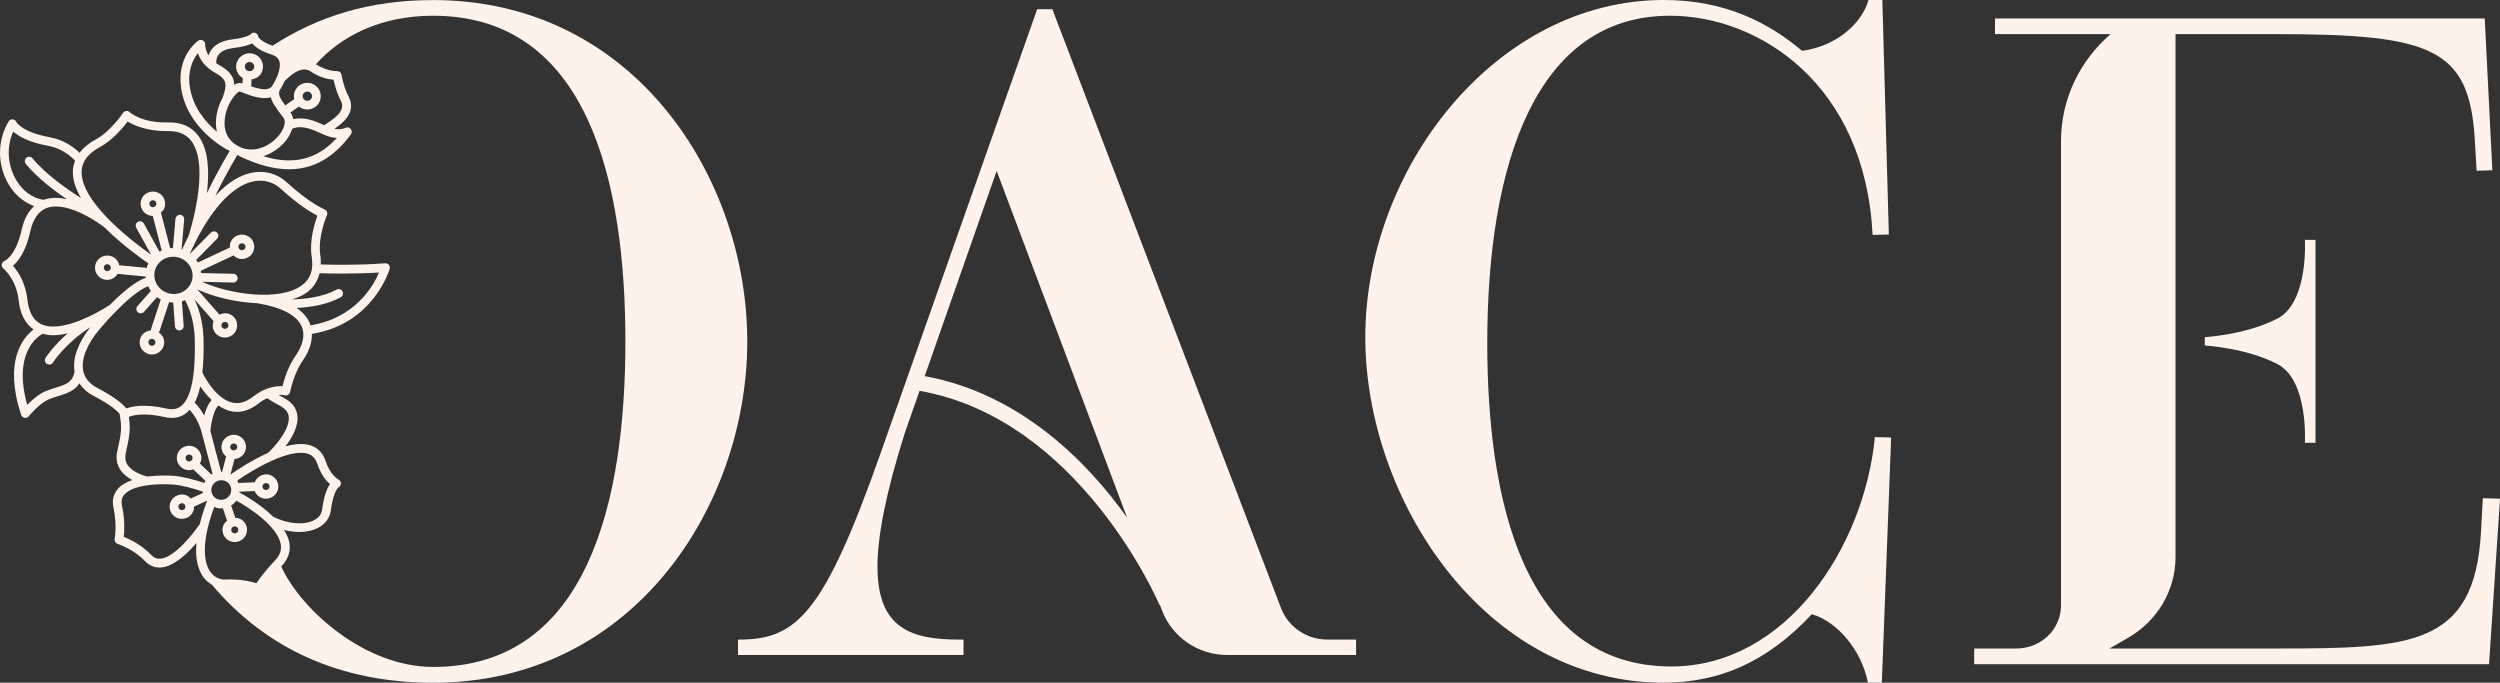 <?xml version="1.0" encoding="UTF-8"?> <svg xmlns="http://www.w3.org/2000/svg" height="74" viewBox="0 0 271 74" width="271"><rect x="0" y="0" width="271" height="74" fill="#333333" stroke="none"/><g fill="#fdf3eb" fill-rule="evenodd"><path d="m33.175 72.245c-15.985 0-19.955-17.949-19.955-35.045 0-19.551 5.327-35.496 19.803-35.496 9.651 0 21.161 7.421 21.967 23.764l1.76-.049-.704-25.419h-1.51c-.603 2.306-3.218 4.964-7.188 5.514-3.569-3.008-8.293-5.514-14.98-5.514-18.295 0-32.369 18.348-32.369 36.549 0 17.546 12.917 37.451 32.319 37.451 6.031 0 11.21-2.207 16.084-7.421 2.816.802 5.43 4.01 6.082 7.421h1.508l1.007-26.573-1.76-.049c-1.157 11.932-9.6 24.867-22.065 24.867" transform="translate(148)"></path><path d="m251 48v-22h-1.15s.413 6.776-2.985 8.536c-3.399 1.762-7.865 2.01-7.865 2.01v.905s4.466.25 7.865 2.01c3.397 1.76 2.985 8.538 2.985 8.538z"></path><path d="m269.138 54.007-.207 3.801c-.726 12.198-7.552 12.49-21.984 12.49h-18.282l2.026-1.166c3.185-1.836 5.136-5.156 5.136-8.74v-56.691h11.171c16.605 0 20.639 1.605 21.26 11.256l.207 3.55 1.706-.051-.827-16.457h-53.089v1.702h12.533c-3.419 2.939-5.374 7.151-5.374 11.573v50.357c0 2.577-2.162 4.667-4.828 4.667h-4.584v1.702h55.81l1.19-17.942z"></path><path d="m100.238 40.771 7.8-22.247 14.141 37.591c-4.355-6.108-11.578-13.435-21.941-15.344m38.622 25.143-24.785-64.914h-1.647l-16.963 48.107c-6.185 17.524-9.127 20.224-15.365 20.224h-.1v1.669h24.446v-1.669h-.45c-5.138 0-8.878-1.13-8.878-7.905 0-3.302.909-8.019 2.989-14.577l1.572-4.482c17.407 3.054 25.932 23.023 26.018 23.227l.041-.017.22.583c1.094 2.908 3.913 4.839 7.064 4.839h13.977v-1.669h-3.126c-2.23 0-4.229-1.363-5.014-3.417"></path><path d="m46.946 72.296c-7.453 0-14.34-6.244-16.46-10.884.013-.013.021-.025.034-.04.716-.755 1.002-1.606.849-2.529-.081-.482-.311-.948-.591-1.402.563.146 1.124.225 1.658.225.767 0 1.482-.151 2.066-.46.769-.409 1.253-1.069 1.357-1.859.273-2.088.819-2.504.809-2.504 0 0 0 0-.002 0 .169-.07.28-.235.288-.418.009-.183-.095-.358-.258-.441-.036-.019-.898-.479-1.391-1.984-.286-.881-.843-1.462-1.656-1.723-.773-.25-1.723-.159-2.706.11.718-.942 1.444-2.202 1.292-3.361-.106-.8-.589-1.432-1.438-1.878-.22-.115-.419-.227-.612-.339.388-.028.633.032.652.036.129.042.271.025.388-.044.116-.07.197-.185.224-.318.004-.021.387-2.003 1.368-3.394.695-.986 1.016-1.979.989-2.898 6.71-1.065 8.416-6.991 8.433-7.052.042-.148.008-.306-.091-.426-.099-.117-.22-.191-.402-.172-3.074.225-5.916.159-6.976.123.006-.306.008-.617-.045-.951-.32-2.011.705-4.362.716-4.385.051-.119.053-.253.004-.373-.049-.119-.146-.214-.267-.261-.015-.006-1.567-.62-4.095-2.932-1.054-.963-2.414-1.328-3.834-1.031-1.073.229-2.437.893-3.911 2.501.587-1.211 1.38-2.731 2.392-4.436.057.025.114.059.172.079.015.011.019.034.036.044 1.969.951 3.76 1.428 5.389 1.428 2.649 0 4.872-1.262 6.716-3.796.131-.178.116-.422-.03-.588s-.394-.206-.587-.1c-.023.013-.443.229-1.171.1 1.029-.694 2.416-1.884 1.497-3.571-.493-.904-.733-2.278-.737-2.293-.04-.236-.244-.397-.495-.392-.002.004-1.084.042-2.274-.74 2.625-2.96 6.871-5.262 12.701-5.262 16.777 0 20.845 17.999 20.845 35.296s-4.069 35.296-20.845 35.296m-21.495-15.237c.03 0 .063.004.095.011.099.026.182.087.235.176.049.085.064.183.038.28-.051.202-.263.323-.47.272-.1-.025-.184-.087-.235-.174-.049-.083-.063-.183-.038-.28.045-.172.203-.286.375-.286m-2.223-2.121c.087.034.159.095.252.119.167.042.334.062.498.062.061 0 .116-.025.176-.03l.46 1.349c-.21.172-.383.388-.455.666-.091.34-.042.696.136 1.001.182.306.472.524.819.611.11.026.22.042.33.042.591 0 1.135-.397 1.291-.993.089-.34.04-.696-.14-1.001-.182-.305-.47-.522-.815-.609-.091-.023-.178-.009-.267-.013l-.462-1.351c.22-.138.417-.305.572-.516 1.239.654 4.486 2.76 4.812 4.725.102.622-.093 1.186-.603 1.723-1.065 1.124-1.726 2.035-2.039 2.501-.582-.183-1.787-.486-3.358-.399-.248.013-1.035-.017-1.634-.84-.546-.755-1.188-2.68.426-7.046m-3.138.074c-.053.204-.265.322-.47.272-.1-.026-.184-.087-.235-.174-.051-.085-.064-.183-.038-.28.044-.17.201-.286.373-.286.032 0 .064.004.097.011.1.026.182.087.233.174.049.085.064.185.04.282m1.529 1.841c-.656.987-2.695 3.579-4.23 3.709-.388.032-.701-.098-.995-.405-1.023-1.086-2.34-1.71-2.979-1.971.07-.602.135-1.824-.191-3.371-.104-.49-.017-.885.263-1.209.872-1.001 3.366-1.214 5.234-1.086.965.062 2.289.435 3.261.774.004.047.002.095.009.144l-1.313.602c-.172-.185-.377-.335-.629-.399-.701-.174-1.438.246-1.618.95-.091.34-.044.696.136 1.001.182.306.472.524.817.611.11.026.222.04.33.04.593 0 1.137-.395 1.292-.991.028-.11.019-.219.019-.329l1.361-.622c.013.017.03.03.044.047-.352.925-.595 1.735-.781 2.486-.008.009-.023.009-.03.021m-1.22-6.848c-.1-.026-.182-.087-.233-.174-.051-.085-.066-.185-.04-.282.045-.17.203-.286.373-.286.032 0 .066.004.097.011.1.026.182.087.233.174.051.085.064.185.04.282-.053.204-.265.325-.47.274m-6.572.382c-.239-.363-.303-.77-.199-1.245.443-1.998.536-2.637.341-3.955.417-.172 1.594-.496 3.877.021.948.216 1.759.053 2.407-.482.106-.087.201-.201.296-.306.578.613 1.059 1.481 1.311 2.44l1.181 4.493c-.044.023-.087.044-.129.07l-1.251-1.175c.047-.091.099-.176.125-.278.089-.342.04-.698-.14-1.001-.182-.305-.47-.522-.817-.609-.72-.182-1.438.248-1.62.951-.089.342-.04.698.14 1.001.182.305.47.522.817.609.108.028.22.04.326.04.159 0 .313-.032.459-.085l1.317 1.239c-.045.076-.081.155-.117.238-1.018-.344-2.356-.709-3.366-.776-.515-.034-1.635-.076-2.805.076-.292-.07-1.596-.416-2.153-1.265m2.642-13.659c.061 0 .119.011.174.04.093.045.159.123.191.218.03.095.023.195-.021.284-.099.185-.328.263-.517.168-.093-.045-.159-.121-.191-.218-.034-.095-.027-.195.019-.284.068-.132.205-.208.345-.208m-5.914 5.323c-.866-.452-1.381-1.082-1.537-1.875-.243-1.235.409-2.875 1.783-4.5.659-.777 1.23-1.388 1.762-1.931.002 0 .006-.002.006-.004.002 0 .002-.002.004-.004 1.903-1.943 3.019-2.544 3.489-2.713.081.18.18.348.294.507l-1.455 1.646c-.172.195-.153.494.044.668.089.079.201.117.313.117.131 0 .26-.055.354-.159l1.416-1.6c.119.087.241.176.375.246.009.004.019.006.028.011l-1.057 3.201c-.017.049.009.096.011.148-.455.032-.885.271-1.105.702-.159.316-.186.675-.074 1.01.114.335.351.607.669.764.191.095.392.14.591.14.487 0 .959-.269 1.192-.728.161-.316.188-.675.076-1.01-.091-.276-.282-.49-.519-.653.017-.028.047-.045.057-.078l1.063-3.214c.148.025.298.051.445.055l.188 2.571c.017.25.226.439.472.439h.034c.262-.019.459-.246.438-.507l-.193-2.641c.116-.034.224-.089.334-.136.303.549 1.006 2.037 1.063 4.186.104 3.955-.387 6.405-1.461 7.285-.419.344-.946.439-1.596.293-2.354-.533-3.712-.261-4.359-.015-.373-.471-1.219-1.214-3.144-2.221m-4.51-.034c-.377.117-.769.236-1.154.405-.731.318-1.455.969-1.939 1.462-1.556-5.58 1.069-7.379 1.675-7.71.362.098.739.163 1.135.163.517 0 1.052-.093 1.586-.216-1.59 1.387-2.363 2.595-2.412 2.671-.136.223-.068.513.155.651.078.049.163.072.248.072.157 0 .313-.079.404-.223.015-.025 1.304-2.058 4.044-3.825-1.338 1.716-1.956 3.412-1.702 4.831-.233 1.161-.953 1.385-2.041 1.719m5.93-12.838c-.095.185-.326.265-.517.168-.093-.045-.161-.123-.193-.219-.03-.093-.023-.193.021-.282.068-.132.205-.208.347-.208.059 0 .117.013.174.04.091.045.157.123.19.218.032.093.025.195-.021.284m-9.011 3.254c-.197-1.824-1.027-3.028-1.556-3.63.563-.473 1.383-1.508 1.867-3.694.305-1.387.917-2.253 1.819-2.576 2.399-.861 6.176 2.06 6.214 2.09 2.075 2.073 4.379 3.649 4.777 3.914-.078.161-.144.323-.191.492l-2.979-.282c-.011-.049-.004-.1-.019-.149-.112-.335-.351-.609-.669-.766-.658-.323-1.455-.061-1.785.588-.161.316-.188.672-.076 1.008.112.337.349.609.669.766.191.096.392.14.593.14.455 0 .874-.25 1.122-.653l3.045.288c.002.047-.002.095.004.142-.667.223-1.901.908-3.872 2.921-1.448.97-5.342 3.078-7.438 2.115-.86-.393-1.372-1.307-1.526-2.713m-1.442-13.366c-.735-1.542-.76-3.295-.089-4.812.557.501 1.658 1.156 3.8 1.547 1.59.289 2.6 1.275 2.907 1.614-.133.346-.222.707-.239 1.091-.042.963.316 1.967.887 2.955-1.359-.855-3.777-2.508-5.259-4.303-.167-.201-.462-.231-.667-.064-.203.166-.229.463-.064.666 1.236 1.498 3.036 2.866 4.442 3.821-.841-.182-1.694-.214-2.465.061-.009.004-.017.009-.025.013-1.363-.201-2.539-1.143-3.227-2.588m15.395 3.174c-.099.189-.334.261-.521.17-.089-.045-.159-.123-.19-.218-.032-.095-.025-.197.021-.284.068-.132.205-.21.345-.21.059 0 .119.013.174.04.091.045.159.125.191.219.03.095.023.195-.021.282m-6.083-6.305c1.37-.742 2.498-2.1 3.006-2.777.656.418 2.122 1.074 4.402 1.048 1.129-.017 1.963.34 2.52 1.097 2.102 2.858-.286 10.158-.328 10.287-.231.454-.464.938-.695 1.451-.017-.006-.036-.015-.055-.021l.282-3.231c.023-.259-.171-.49-.43-.513-.25-.017-.489.172-.514.431l-.277 3.182c-.1.002-.201-.006-.299.006l-1.002-3.865c-.002-.006-.008-.008-.009-.013.119-.106.25-.199.326-.348v-.002c.161-.314.188-.672.076-1.006-.11-.337-.349-.611-.667-.768-.656-.322-1.457-.061-1.787.588-.161.316-.186.672-.076 1.008.112.335.351.609.669.768.188.093.387.136.584.136l.974 3.755c-.085.04-.169.078-.25.123l-1.687-3.049c-.125-.229-.411-.314-.642-.185-.227.127-.311.414-.186.641l1.609 2.911c-1.425-.991-7.681-5.544-7.529-9.044.045-1.056.695-1.911 1.986-2.61m15.028 10.922c-.03-.093-.023-.195.021-.282.068-.132.207-.21.347-.21.059 0 .117.013.174.042.091.044.159.121.19.216.032.095.025.195-.021.284-.095.185-.326.265-.517.17-.093-.045-.161-.123-.193-.219m7.929 1.004c.22 1.388-.142 2.4-1.109 3.089-2.443 1.744-7.851.931-10.779-.412l3.367.081h.011c.258 0 .468-.204.474-.462.006-.261-.203-.479-.462-.484l-3.483-.083c-.008-.081-.034-.161-.047-.242l3.555-1.668c.095.091.193.182.315.242.191.096.392.14.593.14.487 0 .959-.267 1.192-.728.161-.316.186-.673.076-1.008-.112-.337-.351-.609-.669-.768-.658-.32-1.455-.059-1.785.59-.108.212-.133.443-.117.673l-3.47 1.627c-.053-.098-.123-.187-.19-.28l2.265-2.291c.186-.185.182-.486-.004-.67-.186-.182-.485-.18-.669.006l-2.251 2.278c-.008-.004-.013-.008-.021-.013 2.738-6.097 5.465-7.523 6.864-7.82 1.105-.235 2.176.047 2.998.802 1.914 1.748 3.299 2.574 3.961 2.915-.307.832-.893 2.726-.614 4.487m-9.754 7.232c.068-.132.203-.21.345-.21.057 0 .117.013.172.042.093.045.159.121.191.218.03.095.023.193-.021.282 0 .002-.002.002-.002.002-.095.189-.328.263-.517.168-.091-.045-.159-.121-.19-.218-.032-.095-.025-.195.021-.284m-6.195-3.482c-.5-.261-.864-.696-1.025-1.224-.155-.509-.104-1.044.146-1.508h.002c.364-.675 1.071-1.057 1.806-1.057.334 0 .675.079.993.244.498.263.864.7 1.027 1.228.155.507.1 1.042-.146 1.506-.531.98-1.785 1.349-2.803.812m9.564 11.391c-.767.602-1.508.802-2.251.622-1.759-.426-3.004-2.815-3.218-3.25.116-1.057.161-2.276.125-3.691-.055-1.984-.601-3.447-.987-4.247l2.079 2.366c-.106.282-.133.583-.038.872.112.337.351.609.669.766.19.095.394.138.591.138.491 0 .961-.267 1.194-.728.159-.316.186-.673.074-1.008-.11-.337-.349-.609-.667-.766-.387-.189-.819-.155-1.181.025l-2.405-2.737c0-.002.002-.004.002-.006 1.707.8 4.177 1.411 6.544 1.504.004 0 .004.004.008.006 2.606.435 4.254 1.309 4.768 2.533.5 1.199-.203 2.482-.667 3.142-.813 1.148-1.247 2.597-1.427 3.316-.646-.047-1.838.07-3.212 1.143m-5.696-1.135c.311.475.733 1.01 1.237 1.491-.39.409-.648 1.042-.813 1.672-.292-.539-.642-1.01-1.031-1.394.25-.48.453-1.071.606-1.769m6.754 10.773c.045-.172.203-.286.375-.286.03 0 .064.004.097.011.099.026.182.087.235.174.049.085.064.185.038.28-.051.202-.269.325-.47.274-.1-.026-.184-.087-.235-.174-.049-.085-.064-.185-.04-.28m-3.229-3.838c-.099-.025-.18-.087-.233-.174-.049-.085-.064-.185-.038-.282.044-.17.201-.284.373-.284.032 0 .064.004.097.011.1.025.182.087.233.172.049.085.064.187.038.282-.051.204-.262.333-.47.274m-1.52 5.338c-.28-.07-.515-.244-.659-.49-.144-.244-.186-.528-.114-.8.127-.482.57-.806 1.052-.806.089 0 .18.011.269.034.279.07.514.246.659.492.144.242.184.526.112.8-.148.571-.745.917-1.319.77m5.922 1.882c-1.512-1.483-3.458-2.525-3.585-2.592-.028-.015-.059 0-.089-.009.008-.044.004-.087.008-.132l1.654-.066c.025.059.03.123.063.178.182.306.472.522.819.609.11.028.218.042.328.042.591 0 1.133-.397 1.292-.991v-.002c.089-.34.04-.696-.142-.999-.178-.306-.47-.522-.815-.609-.665-.165-1.321.204-1.56.825l-1.781.072c-.036-.085-.044-.178-.091-.259-.002-.004-.008-.008-.011-.011 1.681-1.175 5.659-3.53 7.635-2.9.512.165.855.53 1.046 1.116.371 1.137.944 1.81 1.359 2.173-.303.443-.65 1.258-.845 2.756-.064.496-.354.881-.86 1.148-1.082.573-2.848.435-4.402-.346-.006-.004-.013.002-.021-.002m-.665-12.857c.387.263.853.539 1.387.819.567.299.872.679.938 1.163.176 1.353-1.508 3.257-2.221 3.923-1.887.846-3.574 1.999-4.055 2.34-.009-.006-.021-.009-.032-.015l.432-1.651c.557-.038 1.056-.412 1.203-.978.089-.34.038-.698-.14-1.001-.182-.306-.472-.52-.817-.607-.699-.178-1.436.246-1.622.95-.087.342-.038.698.142 1.001.085.144.197.263.326.363l-.438 1.668c-.036-.002-.072-.006-.108-.006l-1.165-4.434c.108-1.154.476-2.461.879-2.752.385.261.794.484 1.249.594.25.062.502.093.752.093.779 0 1.554-.297 2.31-.887.345-.272.669-.458.97-.598.004.004.004.011.009.015m12.117-13.633c-.623 1.464-2.608 4.962-7.449 5.724-.023-.072-.025-.149-.053-.219-.271-.647-.758-1.199-1.435-1.667 1.416-.066 3.261-.32 4.779-1.154.229-.127.313-.414.188-.643-.125-.229-.417-.312-.642-.187-1.505.827-3.46 1.027-4.806 1.057.578-.182 1.12-.405 1.563-.723.749-.533 1.2-1.262 1.41-2.115.923.034 3.523.102 6.445-.074m-20.518-20.153c-.256-1.799.373-2.985.887-3.626.172.537.548 1.192 1.27 1.733.025.019.042.034.07.049.127.089.237.183.385.265 1.457.798 1.478 1.25.932 2.837-.011.021-.023.032-.034.053-.58 1.105-.838 2.41-.567 3.579-1.177-.989-2.619-2.614-2.943-4.89m3.087-3.409c.286-.416.843-.677 1.656-.774 1.02-.123 1.651-.318 2.035-.499.299.373.898.838 2.1 1.214.44.138.709.363.821.689.298.863-.47 2.268-.805 2.762-.339.412-1.031.403-2.236-.009.002-.004.006-.008.006-.011l.025-.738c.4-.059.781-.246 1.016-.605.212-.323.284-.711.203-1.09-.081-.378-.307-.704-.637-.916-.675-.428-1.577-.235-2.011.429-.212.323-.284.711-.205 1.088.081.38.309.706.637.916.017.009.038.013.055.023l-.021.579c-.286-.095-.597-.028-.91.153-.011-.87-.485-1.519-1.747-2.209-.076-.042-.131-.089-.199-.134-.015-.199-.004-.541.218-.866m9.155 4.546c-.027-.129-.004-.261.07-.371.097-.149.263-.233.432-.233.095 0 .191.026.279.081.112.074.191.185.22.318.027.129.004.261-.068.373h-.002c-.152.235-.47.299-.707.149-.116-.074-.193-.187-.224-.318m2.479 2.945c-.059.038-.099.066-.153.1-.955-.448-2.147-.94-3.349-.654-.044-.261-.144-.503-.303-.713-.004-.004-.006-.008-.008-.011l.944-.653c.038.03.061.074.102.1.243.155.517.231.786.231.479 0 .948-.233 1.226-.66.212-.323.282-.711.201-1.088-.081-.378-.305-.704-.635-.916-.671-.429-1.577-.238-2.014.429-.212.325-.282.711-.201 1.09.002.008.009.015.011.025l-.985.681c-.65-.904-.718-1.173-.629-1.583.108-.161.337-.537.557-1.031.222-.246 1.709-1.839 2.81-1.091 1.012.689 1.977.876 2.507.921.116.52.36 1.47.76 2.206.536.984-.226 1.731-1.628 2.618m-4.539 2.052c.468-.503.76-1.04.919-1.557.972-.433 2.033-.028 3.301.571.587.28 1.107.392 1.539.416-2.128 2.351-4.722 2.979-7.971 1.977.847-.276 1.622-.774 2.212-1.407m-1.399-4.981c.142.579.582 1.184 1.378 2.232.335.443.051 1.328-.675 2.105-1.071 1.154-2.867 1.861-4.469.829-1.656-1.071-1.27-2.957-1.027-3.717.417-1.303 1.207-2.075 1.435-2.075h.002c1.148.475 2.399.921 3.356.626m-2.581-2.904c-.116-.074-.193-.185-.222-.318-.028-.129-.002-.259.07-.371.099-.151.263-.231.43-.231.095 0 .193.026.279.079.114.074.191.187.222.318.028.129.002.261-.07.371 0 .002 0 .002-.002.002-.152.233-.472.297-.707.149m20.175-7.629c-6.875 0-12.524 1.772-17.393 4.947-1.357-.465-1.554-.97-1.56-.97v.002c-.017-.197-.142-.378-.332-.429-.184-.051-.377.004-.497.163-.004.004-.383.356-1.967.547-1.095.131-1.876.528-2.325 1.178-.129.187-.207.38-.265.566-.368-.603-.368-1.167-.368-1.203.006-.178-.091-.344-.248-.429-.155-.085-.349-.076-.497.026-.097.068-2.354 1.684-1.865 5.115.627 4.417 4.863 6.63 5.043 6.723.038.019.078.019.116.028.036.028.068.059.106.085-1.05 1.772-1.87 3.352-2.469 4.595.269-2.223.218-4.676-.902-6.197-.739-1.01-1.846-1.532-3.299-1.485-2.882.078-4.154-1.101-4.165-1.11-.102-.096-.237-.148-.379-.129-.14.015-.267.091-.345.208-.013.021-1.328 1.994-2.954 2.875-.767.416-1.349.9-1.762 1.445-.533-.52-1.616-1.388-3.218-1.682-3.062-.558-3.621-1.646-3.621-1.646-.066-.166-.224-.282-.402-.295-.176-.013-.352.074-.445.229-1.141 1.914-1.241 4.275-.267 6.316.669 1.407 1.753 2.391 3.03 2.856-.631.583-1.095 1.426-1.349 2.574-.627 2.845-1.846 3.373-1.848 3.375-.161.057-.28.197-.307.367-.03.168.034.339.169.446.015.011 1.412 1.154 1.658 3.443.165 1.506.722 2.55 1.615 3.168-1.2.938-3.244 3.484-1.342 9.267.053.163.195.286.364.316.028.006.059.008.085.008.14 0 .279-.062.37-.174.009-.015 1.129-1.383 2.157-1.831.354-.151.711-.261 1.056-.367.86-.265 1.743-.537 2.28-1.37.354.532.849.991 1.512 1.337 2.011 1.05 2.659 1.727 2.852 1.969 0 .008-.006.011-.004.017.263 1.523.212 1.931-.26 4.065-.161.724-.047 1.388.334 1.969.33.501.817.863 1.296 1.12-.62.218-1.177.518-1.56.957-.478.547-.642 1.247-.478 2.024.417 1.971.135 3.373.131 3.388-.049.236.089.473.318.547.017.006 1.749.577 2.96 1.861.44.463.98.706 1.573.706.063 0 .129-.002.193-.008 1.4-.119 2.85-1.513 3.819-2.656-.161 1.854.246 3.002.745 3.691.258.354.582.628.936.836 5.933 7.029 14.04 10.625 23.976 10.625 21.848 0 34.054-19.353 34.054-37 0-17.649-12.206-37-34.054-37"></path></g></svg> 